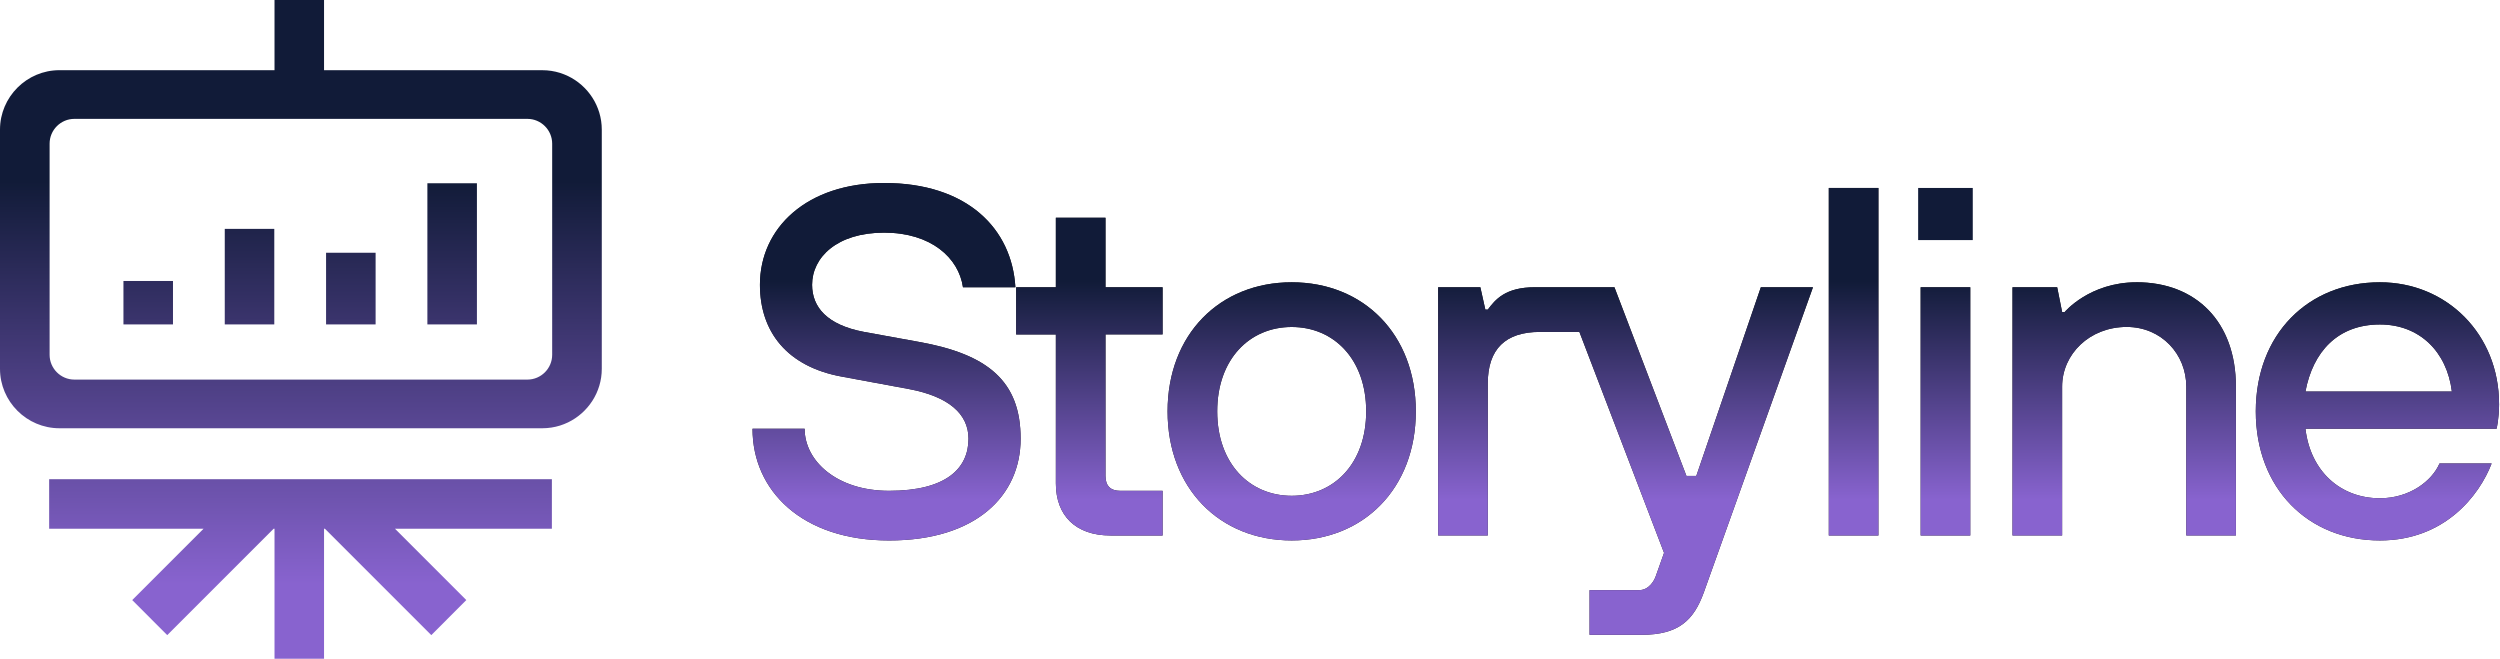 <svg width="1093" height="288" viewBox="0 0 1093 288" fill="none" xmlns="http://www.w3.org/2000/svg">
<g clip-path="url(#clip0_77_711)">
<path d="M248.351 33.261C247.777 32.979 247.182 32.73 246.586 32.492C246.002 32.265 245.417 32.048 244.822 31.864C242.386 31.106 239.798 30.695 237.113 30.695H141.672V0H120.018V30.684H25.985C11.693 30.684 0 42.377 0 56.669V161.247C0 175.539 11.693 187.232 25.985 187.232H237.113C239.798 187.232 242.386 186.821 244.822 186.063C245.417 185.879 246.013 185.663 246.586 185.435C247.182 185.197 247.777 184.948 248.351 184.666C257.056 180.455 263.098 171.522 263.098 161.258V56.669C263.098 46.394 257.056 37.462 248.351 33.261ZM241.411 155.13C241.411 161.085 236.539 165.957 230.584 165.957H32.514C26.559 165.957 21.687 161.085 21.687 155.13V62.797C21.687 56.842 26.559 51.97 32.514 51.97H230.584C236.539 51.97 241.411 56.842 241.411 62.797V155.13Z" fill="url(#paint0_linear_77_711)"/>
<path d="M21.491 231.158H88.998L57.805 262.351L73.115 277.671L119.628 231.158H120.018V288H141.672V231.158H142.051L188.564 277.671L203.873 262.351L172.68 231.158H241.281V209.504H21.491V231.158Z" fill="url(#paint1_linear_77_711)"/>
<path d="M75.627 122.844H53.972V141.835H75.627V122.844Z" fill="url(#paint2_linear_77_711)"/>
<path d="M119.92 100.064H98.266V141.835H119.92V100.064Z" fill="url(#paint3_linear_77_711)"/>
<path d="M208.508 80.12H186.854V141.835H208.508V80.12Z" fill="url(#paint4_linear_77_711)"/>
<path d="M164.214 110.501H142.56V141.835H164.214V110.501Z" fill="url(#paint5_linear_77_711)"/>
<path d="M483.33 95.197H461.617V125.59H444.255V146.215H461.617V211.331C461.617 225.44 470.298 234.121 485.495 234.121H508.284V214.584H489.835C485.495 214.584 483.319 212.409 483.319 208.068V146.204H508.284V125.58H483.319V95.186L483.33 95.197Z" fill="#231F20"/>
<path d="M483.33 95.197H461.617V125.59H444.255V146.215H461.617V211.331C461.617 225.44 470.298 234.121 485.495 234.121H508.284V214.584H489.835C485.495 214.584 483.319 212.409 483.319 208.068V146.204H508.284V125.58H483.319V95.186L483.33 95.197Z" fill="url(#paint6_linear_77_711)"/>
<path d="M564.732 123.415C533.261 123.415 510.461 146.204 510.461 179.85C510.461 213.496 533.25 236.286 564.732 236.286C596.213 236.286 619.002 213.496 619.002 179.85C619.002 146.204 596.213 123.415 564.732 123.415ZM564.732 216.76C546.282 216.76 532.173 202.651 532.173 179.861C532.173 157.071 546.282 142.962 564.732 142.962C583.181 142.962 597.29 157.071 597.29 179.861C597.29 202.651 583.181 216.76 564.732 216.76Z" fill="#231F20"/>
<path d="M564.732 123.415C533.261 123.415 510.461 146.204 510.461 179.85C510.461 213.496 533.25 236.286 564.732 236.286C596.213 236.286 619.002 213.496 619.002 179.85C619.002 146.204 596.213 123.415 564.732 123.415ZM564.732 216.76C546.282 216.76 532.173 202.651 532.173 179.861C532.173 157.071 546.282 142.962 564.732 142.962C583.181 142.962 597.29 157.071 597.29 179.861C597.29 202.651 583.181 216.76 564.732 216.76Z" fill="url(#paint7_linear_77_711)"/>
<path d="M741.642 208.068H737.302L705.831 125.58H671.097C658.076 125.58 653.735 131.008 650.472 135.348H649.385L647.209 125.58H628.76V234.111H650.462V167.687C650.462 152.71 658.055 145.117 673.252 145.117H690.509L727.522 241.714L724.05 251.483C723.402 253.658 721.007 257.999 716.666 257.999H694.954V277.536H717.743C734.028 277.536 740.533 271.02 744.874 259.086L792.629 125.59H769.839L741.621 208.079L741.642 208.068Z" fill="#231F20"/>
<path d="M741.642 208.068H737.302L705.831 125.58H671.097C658.076 125.58 653.735 131.008 650.472 135.348H649.385L647.209 125.58H628.76V234.111H650.462V167.687C650.462 152.71 658.055 145.117 673.252 145.117H690.509L727.522 241.714L724.05 251.483C723.402 253.658 721.007 257.999 716.666 257.999H694.954V277.536H717.743C734.028 277.536 740.533 271.02 744.874 259.086L792.629 125.59H769.839L741.621 208.079L741.642 208.068Z" fill="url(#paint8_linear_77_711)"/>
<path d="M821.245 82.175H799.543V234.121H821.245V82.175Z" fill="#231F20"/>
<path d="M821.245 82.175H799.543V234.121H821.245V82.175Z" fill="url(#paint9_linear_77_711)"/>
<path d="M861.407 125.59H839.705V234.121H861.407V125.59Z" fill="#231F20"/>
<path d="M861.407 125.59H839.705V234.121H861.407V125.59Z" fill="url(#paint10_linear_77_711)"/>
<path d="M862.494 82.175H838.617V104.965H862.494V82.175Z" fill="url(#paint11_linear_77_711)"/>
<path d="M934.126 123.415C913.501 123.415 902.655 136.436 902.655 136.436H901.568L899.403 125.58H879.866V234.111H901.568V168.994C901.568 154.885 913.512 142.941 929.786 142.941C944.982 142.941 955.838 154.875 955.838 168.994V234.111H977.541V168.994C977.541 140.776 960.179 123.404 934.126 123.404V123.415Z" fill="#231F20"/>
<path d="M934.126 123.415C913.501 123.415 902.655 136.436 902.655 136.436H901.568L899.403 125.58H879.866V234.111H901.568V168.994C901.568 154.885 913.512 142.941 929.786 142.941C944.982 142.941 955.838 154.875 955.838 168.994V234.111H977.541V168.994C977.541 140.776 960.179 123.404 934.126 123.404V123.415Z" fill="url(#paint12_linear_77_711)"/>
<path d="M1092.59 176.598C1092.59 146.204 1069.8 123.415 1040.49 123.415C1009.02 123.415 986.223 146.204 986.223 179.85C986.223 213.496 1009.01 236.286 1040.49 236.286C1068.71 236.286 1083.91 216.749 1089.34 202.64H1066.55C1063.29 210.233 1053.53 217.837 1040.49 217.837C1023.13 217.837 1010.1 205.903 1007.94 187.444H1091.51C1091.51 187.444 1092.6 183.103 1092.6 176.587L1092.59 176.598ZM1007.94 171.17C1011.19 153.808 1022.04 141.864 1040.49 141.864C1057.86 141.864 1069.8 153.797 1071.96 171.17H1007.92H1007.94Z" fill="#231F20"/>
<path d="M1092.59 176.598C1092.59 146.204 1069.8 123.415 1040.49 123.415C1009.02 123.415 986.223 146.204 986.223 179.85C986.223 213.496 1009.01 236.286 1040.49 236.286C1068.71 236.286 1083.91 216.749 1089.34 202.64H1066.55C1063.29 210.233 1053.53 217.837 1040.49 217.837C1023.13 217.837 1010.1 205.903 1007.94 187.444H1091.51C1091.51 187.444 1092.6 183.103 1092.6 176.587L1092.59 176.598ZM1007.94 171.17C1011.19 153.808 1022.04 141.864 1040.49 141.864C1057.86 141.864 1069.8 153.797 1071.96 171.17H1007.92H1007.94Z" fill="url(#paint13_linear_77_711)"/>
<path d="M401.72 149.468L377.843 145.127C361.558 142.084 355.053 134.271 355.053 124.502C355.053 112.558 365.909 101.713 386.524 101.713C407.138 101.713 419.166 112.788 421.006 125.58H443.932C442.415 99.997 422.962 80 386.513 80C352.867 80 332.242 99.537 332.242 124.502C332.242 145.127 344.186 160.324 368.064 164.664L397.369 170.092C414.731 173.345 423.422 180.949 423.422 191.794C423.422 204.816 413.654 214.584 388.689 214.584C365.899 214.584 351.79 201.563 351.79 187.454H329C329 214.584 350.713 236.297 388.699 236.297C426.685 236.297 446.223 216.76 446.223 191.794C446.223 166.829 432.114 154.896 401.72 149.468Z" fill="#231F20"/>
<path d="M401.72 149.468L377.843 145.127C361.558 142.084 355.053 134.271 355.053 124.502C355.053 112.558 365.909 101.713 386.524 101.713C407.138 101.713 419.166 112.788 421.006 125.58H443.932C442.415 99.997 422.962 80 386.513 80C352.867 80 332.242 99.537 332.242 124.502C332.242 145.127 344.186 160.324 368.064 164.664L397.369 170.092C414.731 173.345 423.422 180.949 423.422 191.794C423.422 204.816 413.654 214.584 388.689 214.584C365.899 214.584 351.79 201.563 351.79 187.454H329C329 214.584 350.713 236.297 388.699 236.297C426.685 236.297 446.223 216.76 446.223 191.794C446.223 166.829 432.114 154.896 401.72 149.468Z" fill="url(#paint14_linear_77_711)"/>
</g>
<defs>
<linearGradient id="paint0_linear_77_711" x1="545.576" y1="287.797" x2="545.576" y2="6.145" gradientUnits="userSpaceOnUse">
<stop offset="0.115" stop-color="#8863CF"/>
<stop offset="0.74" stop-color="#111B38"/>
</linearGradient>
<linearGradient id="paint1_linear_77_711" x1="545.576" y1="287.797" x2="545.576" y2="6.145" gradientUnits="userSpaceOnUse">
<stop offset="0.115" stop-color="#8863CF"/>
<stop offset="0.74" stop-color="#111B38"/>
</linearGradient>
<linearGradient id="paint2_linear_77_711" x1="545.576" y1="287.797" x2="545.576" y2="6.145" gradientUnits="userSpaceOnUse">
<stop offset="0.115" stop-color="#8863CF"/>
<stop offset="0.74" stop-color="#111B38"/>
</linearGradient>
<linearGradient id="paint3_linear_77_711" x1="545.576" y1="287.797" x2="545.576" y2="6.145" gradientUnits="userSpaceOnUse">
<stop offset="0.115" stop-color="#8863CF"/>
<stop offset="0.74" stop-color="#111B38"/>
</linearGradient>
<linearGradient id="paint4_linear_77_711" x1="545.576" y1="287.797" x2="545.576" y2="6.145" gradientUnits="userSpaceOnUse">
<stop offset="0.115" stop-color="#8863CF"/>
<stop offset="0.74" stop-color="#111B38"/>
</linearGradient>
<linearGradient id="paint5_linear_77_711" x1="545.576" y1="287.797" x2="545.576" y2="6.145" gradientUnits="userSpaceOnUse">
<stop offset="0.115" stop-color="#8863CF"/>
<stop offset="0.74" stop-color="#111B38"/>
</linearGradient>
<linearGradient id="paint6_linear_77_711" x1="387.611" y1="236.186" x2="387.611" y2="83.335" gradientUnits="userSpaceOnUse">
<stop offset="0.115" stop-color="#8863CF"/>
<stop offset="0.74" stop-color="#111B38"/>
</linearGradient>
<linearGradient id="paint7_linear_77_711" x1="387.611" y1="236.186" x2="387.611" y2="83.335" gradientUnits="userSpaceOnUse">
<stop offset="0.115" stop-color="#8863CF"/>
<stop offset="0.74" stop-color="#111B38"/>
</linearGradient>
<linearGradient id="paint8_linear_77_711" x1="387.611" y1="236.186" x2="387.611" y2="83.335" gradientUnits="userSpaceOnUse">
<stop offset="0.115" stop-color="#8863CF"/>
<stop offset="0.74" stop-color="#111B38"/>
</linearGradient>
<linearGradient id="paint9_linear_77_711" x1="387.611" y1="236.186" x2="387.611" y2="83.335" gradientUnits="userSpaceOnUse">
<stop offset="0.115" stop-color="#8863CF"/>
<stop offset="0.74" stop-color="#111B38"/>
</linearGradient>
<linearGradient id="paint10_linear_77_711" x1="387.611" y1="236.186" x2="387.611" y2="83.335" gradientUnits="userSpaceOnUse">
<stop offset="0.115" stop-color="#8863CF"/>
<stop offset="0.74" stop-color="#111B38"/>
</linearGradient>
<linearGradient id="paint11_linear_77_711" x1="710.8" y1="277.396" x2="710.8" y2="84.215" gradientUnits="userSpaceOnUse">
<stop offset="0.115" stop-color="#8863CF"/>
<stop offset="0.74" stop-color="#111B38"/>
</linearGradient>
<linearGradient id="paint12_linear_77_711" x1="387.611" y1="236.186" x2="387.611" y2="83.335" gradientUnits="userSpaceOnUse">
<stop offset="0.115" stop-color="#8863CF"/>
<stop offset="0.74" stop-color="#111B38"/>
</linearGradient>
<linearGradient id="paint13_linear_77_711" x1="387.611" y1="236.186" x2="387.611" y2="83.335" gradientUnits="userSpaceOnUse">
<stop offset="0.115" stop-color="#8863CF"/>
<stop offset="0.74" stop-color="#111B38"/>
</linearGradient>
<linearGradient id="paint14_linear_77_711" x1="387.611" y1="236.186" x2="387.611" y2="83.335" gradientUnits="userSpaceOnUse">
<stop offset="0.115" stop-color="#8863CF"/>
<stop offset="0.74" stop-color="#111B38"/>
</linearGradient>
<clipPath id="clip0_77_711">
<rect width="1092.6" height="288" fill="white"/>
</clipPath>
</defs>
</svg>
